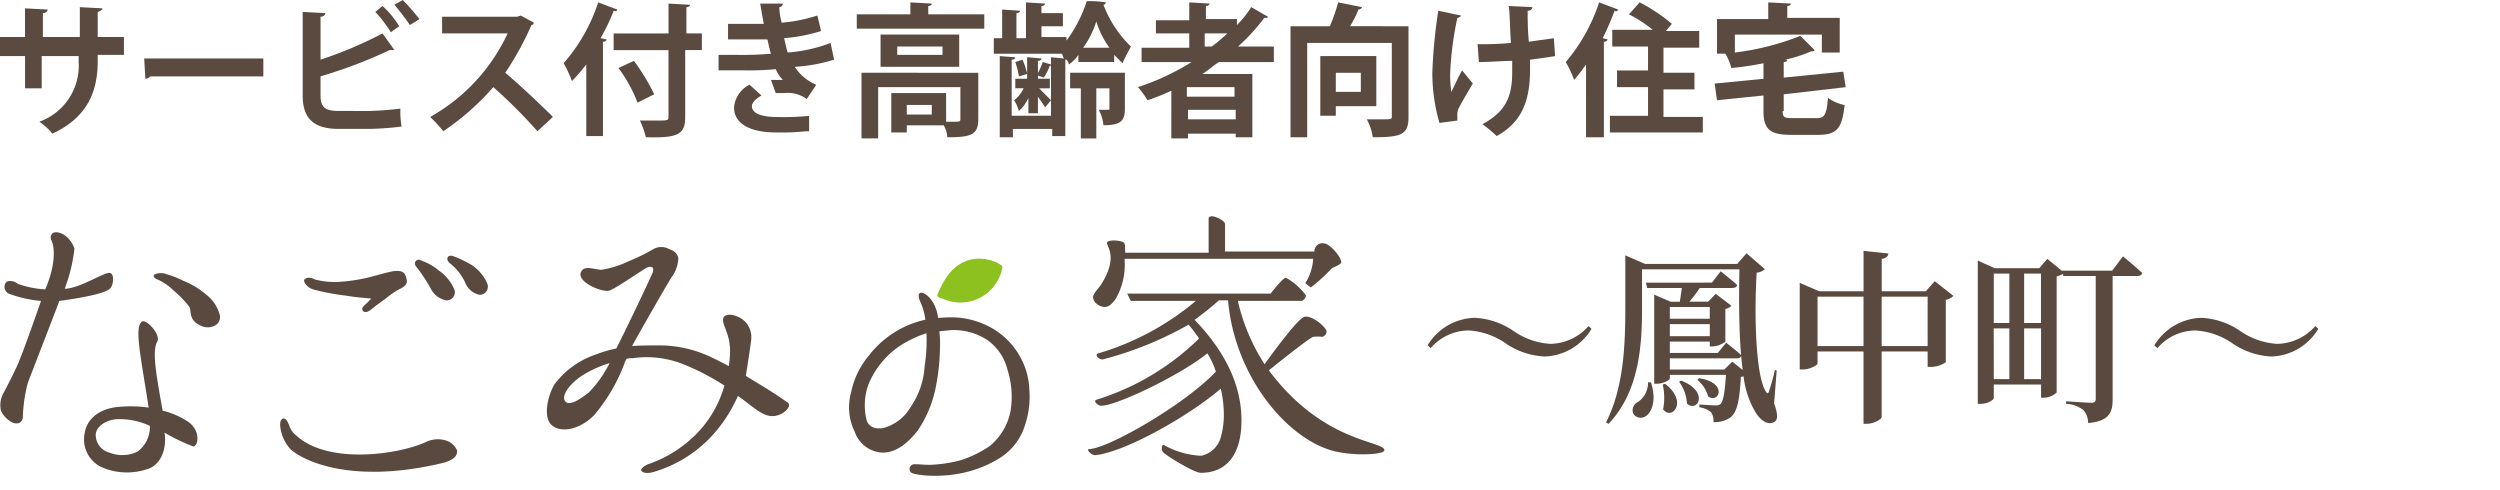 <svg xmlns="http://www.w3.org/2000/svg" xmlns:xlink="http://www.w3.org/1999/xlink" width="255" height="50" viewBox="0 0 255 50">
  <defs>
    <clipPath id="clip-top_facility_logo_otori">
      <rect width="255" height="50"/>
    </clipPath>
  </defs>
  <g id="top_facility_logo_otori" clip-path="url(#clip-top_facility_logo_otori)">
    <g id="グループ_12" data-name="グループ 12">
      <path id="パス_3" data-name="パス 3" d="M9.035-8.285a7.613,7.613,0,0,0,3.929,1.308A5.762,5.762,0,0,0,17.746-9.8l-.3-.284a5.3,5.3,0,0,1-3.892,1.82A7.385,7.385,0,0,1,9.74-9.612,7.613,7.613,0,0,0,5.811-10.92,5.785,5.785,0,0,0,1.029-8.114l.315.284a5.144,5.144,0,0,1,3.873-1.8A7.385,7.385,0,0,1,9.035-8.285ZM23.51-4.341a2.383,2.383,0,0,1-1,1.991.948.948,0,0,0-.519,1.175.9.9,0,0,0,1.371.228c.612-.493,1-1.706.445-3.394Zm1.5.228a6.03,6.03,0,0,1,.037,2.522c.871,1.194,2.613-.758.2-2.6ZM26.679-4.4a4.067,4.067,0,0,1,.8,2.218c1.038,1,2.372-1.194-.593-2.332Zm1.853-.209A3.416,3.416,0,0,1,29.644-2.9c1.093.777,2.076-1.4-.927-1.858Zm3.577-1.839-.815.8h-5.56V-6.787h6.839A.488.488,0,0,0,33.017-7c.037.474.093.948.148,1.4Zm-2.3-5.574v1.194H25.734v-1.194ZM25.734-9.043v-1.232h4.077v1.232Zm10.9,3.488-.185-.038a20.208,20.208,0,0,1-.593,2.142c-.074.265-.167.3-.315.076-1.093-1.668-1.2-8.209-.945-12.153a1.389,1.389,0,0,0,.834-.36L33.555-17.5l-.945,1.081H23.195l-2-.872v5.346c0,3.811-.167,8.171-1.965,11.679l.241.171C22.713-3.469,22.9-8.436,22.9-11.944v-3.924h9.934c-.056,2.92-.056,6.067.167,8.74-.593-.55-1.52-1.251-1.52-1.251l-.853,1.043H25.734V-8.493h4.077V-8h.278A2.33,2.33,0,0,0,31.4-8.493V-11.83a1.048,1.048,0,0,0,.612-.322l-1.594-1.213-.778.8H27.735a17.02,17.02,0,0,0,1.056-1.4h3.317c.259,0,.445-.095.5-.3-.649-.588-1.687-1.4-1.687-1.4l-.89,1.156H23.287l.148.55h3.521c-.056.455-.13.967-.2,1.4h-.927l-1.687-.72v9.081H24.4c.686,0,1.334-.379,1.334-.531V-5.1H31.46c-.111,1.8-.3,2.749-.556,2.977a.756.756,0,0,1-.5.133c-.315,0-1.149-.057-1.649-.095l-.019.284a2.51,2.51,0,0,1,1.186.493,1.456,1.456,0,0,1,.259,1.024,2.766,2.766,0,0,0,1.705-.455c.686-.493.964-1.668,1.093-4.152q.167-.028.278-.057A9.261,9.261,0,0,0,34.407-1.4c.5.872,1.279,1.517,2.02,1.081.352-.209.315-.853-.056-1.877ZM47.343-8.038v-5.043h4.689v5.043Zm-6.542,0v-5.043H45.49v5.043Zm11.954-6.617-.908,1.024h-4.5v-3.3c.5-.076.63-.284.686-.55l-2.539-.265v4.114H40.968l-1.983-.853v8.835h.278c.741,0,1.538-.436,1.538-.607V-7.488H45.49V-.113h.352c.7,0,1.5-.474,1.5-.683V-7.488h4.689v1.574h.315a2.755,2.755,0,0,0,1.538-.474v-6.37a1.37,1.37,0,0,0,.778-.4Zm9.118,9.991V-9.839H63.6v5.176Zm-3.1-5.176h1.594v5.176H58.778Zm1.594-5.593v5.043H58.778v-5.043Zm3.225,0v5.043H61.873v-5.043Zm7.265-.3H65.728v.019L64.245-16.93l-.834.948H58.871l-1.724-.777V-2.142h.278c.723,0,1.353-.4,1.353-.607V-4.114H63.6v1.346h.241A2,2,0,0,0,65.191-3.3V-15.148a2.007,2.007,0,0,0,.63-.246l.056.209h3.3V-2.673c0,.284-.111.417-.445.417-.445,0-2.576-.152-2.576-.152v.265a3.019,3.019,0,0,1,1.779.645A1.975,1.975,0,0,1,68.4-.189c2.187-.19,2.5-1.119,2.5-2.408V-15.186h2.521c.259,0,.445-.095.5-.3-.741-.7-1.965-1.706-1.965-1.706ZM83.168-8.285A7.613,7.613,0,0,0,87.1-6.976,5.762,5.762,0,0,0,91.878-9.8l-.3-.284a5.3,5.3,0,0,1-3.892,1.82,7.385,7.385,0,0,1-3.818-1.346,7.613,7.613,0,0,0-3.929-1.308,5.785,5.785,0,0,0-4.782,2.806l.315.284a5.144,5.144,0,0,1,3.873-1.8A7.385,7.385,0,0,1,83.168-8.285Z" transform="translate(144.588 43.338)" fill="#5a493e"/>
      <g id="グループ_8" data-name="グループ 8" transform="translate(0 22.063)">
        <path id="パス_71" data-name="パス 71" d="M95.186,28.979c-.62,0-3.1,1.617-4.528,1.617a17.17,17.17,0,0,0,.992-4.1,2.824,2.824,0,0,0-.93-1.306c-.31-.249-.992-.5-1.3-.249-.248.249-.248.435-.062.87s.5,2.052-.682,4.85a9.777,9.777,0,0,1-2.791-.56c-.5-.373-1.054-.373-1.241-.124a.767.767,0,0,0,.31,1.119,12.393,12.393,0,0,0,3.287.746c-.248.684-2.109,6.093-2.605,6.964-.434.933-.806,1.617-1.117,2.238a2.634,2.634,0,0,0-.372,1.99,2.586,2.586,0,0,0,1.117,1.181c.5.249,1.054.124,1.117-.5a16.129,16.129,0,0,1,.5-3.482c.372-.995,3.225-8.332,3.225-8.394,0,0,4.466-.56,5.148-1.244C95.62,30.347,95.806,28.979,95.186,28.979Z" transform="translate(-84.055 -23.208)" fill="#5a493e"/>
        <path id="パス_72" data-name="パス 72" d="M116.009,35.627a3.811,3.811,0,0,0-1.3-1.865,8.253,8.253,0,0,0-2.357-1.43,9.656,9.656,0,0,0-1.737-.684,1.558,1.558,0,0,0-1.241.062c-.124.124,0,.373.372.5a5.353,5.353,0,0,1,1.613,1.119A9.823,9.823,0,0,1,112.969,35c.248.373-.186,1.43,1.365,1.99a1.554,1.554,0,0,0,1.179-.062A.988.988,0,0,0,116.009,35.627Z" transform="translate(-93.65 -25.752)" fill="#5a493e"/>
        <path id="パス_73" data-name="パス 73" d="M103.367,52.72a3.5,3.5,0,0,1-2.853.124,1.863,1.863,0,0,1-1.427-1.865c.062-.87,1.117-1.492,2.171-1.554a7.316,7.316,0,0,1,3.35.684A3.116,3.116,0,0,1,103.367,52.72Zm5.024-3.109a8.258,8.258,0,0,0-2.481-1.057c-.744-4.1-1.054-6.093-.558-7.026.434-.684-1.117-2.363-1.551-2.052-.806.56-.124,3.482.682,8.767a13.326,13.326,0,0,0-3.163-.062c-1.861.187-3.1,1.181-3.35,2.611a3.133,3.133,0,0,0,1.613,3.482,6.472,6.472,0,0,0,5.086.124c1.489-.746,1.613-2.736,1.427-3.606a19.08,19.08,0,0,0,2.977,1.43c.31-.124.5-.684.31-1.368A2.245,2.245,0,0,0,108.392,49.612Z" transform="translate(-89.321 -28.732)" fill="#5a493e" fill-rule="evenodd"/>
        <path id="パス_74" data-name="パス 74" d="M131.783,57.137c3.35,3.047,10.669,1.865,13.274.622a2.781,2.781,0,0,1,1.985-.124,1.805,1.805,0,0,1,1.117.995c.062.373-.062.933-1.489,1.306-9.18,2.176-14.08-.187-15.445-1.368a4.021,4.021,0,0,1-1.054-2.114c-.124-.622,0-.995.248-1.057.31-.062.5.373.62.684A2.179,2.179,0,0,0,131.783,57.137Z" transform="translate(-101.547 -34.765)" fill="#5a493e"/>
        <path id="パス_75" data-name="パス 75" d="M140.907,33.991c-.806-.062-1.551-.124-2.729-.311a22.964,22.964,0,0,1-3.225-.622c-.682-.249-.992-.808-.868-.995.31-.311.744-.187,1.117,0a8.169,8.169,0,0,0,1.985.249A16.636,16.636,0,0,0,139.914,32c1.054-.187,2.481-.684,3.35-.808.806-.062,1.117.124,1.241.808.186.622-.372.87-.992,1.181a9.809,9.809,0,0,0-1.117.808c-.434.311-1.117.808-1.489,1.119s-.682.311-.806.187c-.186-.187-.124-.373.062-.56A8.237,8.237,0,0,0,140.907,33.991Z" transform="translate(-103.041 -25.608)" fill="#5a493e"/>
        <path id="パス_76" data-name="パス 76" d="M153.907,32.3a16.151,16.151,0,0,0-1.427-2.176c-.248-.249-.248-.56-.062-.684.186-.187.434-.062.558,0a5.6,5.6,0,0,1,1.737.995,4.517,4.517,0,0,1,1.613,1.99.828.828,0,0,1-.868,1.057A2.233,2.233,0,0,1,153.907,32.3Z" transform="translate(-109.963 -24.912)" fill="#5a493e"/>
        <path id="パス_77" data-name="パス 77" d="M159.471,31.492a5.206,5.206,0,0,0-1.613-2.052c-.248-.187-.31-.56-.124-.684.124-.124.434-.062.558,0a11.651,11.651,0,0,1,1.8.87,4.291,4.291,0,0,1,1.613,1.927.837.837,0,0,1-.806,1.119A2.008,2.008,0,0,1,159.471,31.492Z" transform="translate(-111.991 -24.664)" fill="#5a493e"/>
        <path id="パス_78" data-name="パス 78" d="M275.272,25.813V22.455c0-.622,1.675.124,1.675.56v2.8h9.118A.815.815,0,0,1,287.119,25c.558.062,1.737,1.43,1.675,1.927-.062.249-.93.56-.93.56a16.872,16.872,0,0,1-2.171,1.99l-.558-.435a5.351,5.351,0,0,0,.806-2.487H266.712v.249a6.946,6.946,0,0,1-.93,3.855c-.372.5-.682.808-1.116.808a1.338,1.338,0,0,1-.868-.373.864.864,0,0,1-.31-.622c0-.311.31-.622.744-1.181,1.985-3.047.5-4.1.682-4.415s1.427-.187,1.675,0,.124.622.186,1.057h8.5Zm3.35,17.223c0,3.544-1.551,5.347-4.156,5.347-.682,0-3.474-1.741-3.784-2.052s-.186-.808,0-.808a8.348,8.348,0,0,0,3.846,1.119,2.655,2.655,0,0,0,1.923-1.679,8.422,8.422,0,0,0,.372-2.674,11.859,11.859,0,0,0-.31-2.487c-3.35,2.86-9.8,6.466-12.778,6.777-.372.062-1.054-.622-.62-.622,1.923-.062,9.738-4.539,12.9-7.9a8.858,8.858,0,0,0-.868-1.865c-2.853,2.3-9.428,5.409-10.855,5.347-.31,0-.868-.5-.434-.622A25.785,25.785,0,0,0,274.28,34.7a.829.829,0,0,0-.186-.311c-.186-.249-.434-.622-.868-1.119a35.928,35.928,0,0,1-8.746,3.544c-.372.062-.93-.5-.434-.622a27.5,27.5,0,0,0,9.925-5.347h-6.637l-.372-.746H281.6s1.241-1.617,1.551-1.617a6.318,6.318,0,0,1,2.047,1.8c0,.311-.372.56-.372.56h-6.575a20.12,20.12,0,0,0,2.729,6.466s3.35-4.725,4.094-4.85c.868-.124,2.3,1.181,2.233,1.554a.607.607,0,0,1-.434.5,4.549,4.549,0,0,0-.93,0c-.372.062-4.528,3.42-4.528,3.42C287,45.4,293.2,45.088,293.2,46.082c0,.5-3.66.622-5.645-.062-4.714-1.554-9.676-7.834-10.3-15.233h-.93a31.564,31.564,0,0,1-2.481,1.99C277.133,36.2,278.622,39.616,278.622,43.036Z" transform="translate(-151.993 -22.218)" fill="#5a493e" fill-rule="evenodd"/>
        <path id="パス_79" data-name="パス 79" d="M178.274,42.083c-.868.684-1.737,1.244-2.233,1.057-.744-.373-.062-1.679,1.489-2.736a11.267,11.267,0,0,1,2.853-1.306A11.987,11.987,0,0,1,178.274,42.083Zm20.283,1.057c-1.427-1.057-3.908-2.487-4.28-2.736,0,0,.558-3.482.558-3.855a2.242,2.242,0,0,0-1.117-2.052c-.558-.311-1.3-.5-1.675-.124-.248.373.062.933.248,1.492a5.4,5.4,0,0,1,.372,2.238,11.421,11.421,0,0,1-.124,1.306c-.682-.373-1.427-.746-2.109-1.057a12.281,12.281,0,0,0-5.148-1.057c-.806,0-1.675,0-2.605.062.744-1.368,3.474-6.155,4.032-7.026a3.415,3.415,0,0,0,.682-1.927c-.124-.56-.434-.746-.93-.933a1.653,1.653,0,0,0-1.613,0,19.6,19.6,0,0,1-2.543,1.244,9.818,9.818,0,0,1-2.791.87c-.744-.062-1.675-.435-1.985.124-.744.995,2.047,2.238,2.853,1.99.744-.311,2.729-1.679,3.722-2.3.5-.249.868-.124.682.435-.186.5-2.729,5.845-3.722,7.772a13.531,13.531,0,0,0-2.109.622,8.764,8.764,0,0,0-4.156,2.984c-.682,1.057-1.241,3.3-.372,4.166,1.055.995,3.1.373,4.4-.995a17.986,17.986,0,0,0,3.039-5.161,2.212,2.212,0,0,1,.248-.56,2.105,2.105,0,0,1,.62-.062,10.052,10.052,0,0,1,5.024.56,24.111,24.111,0,0,1,4.342,2.238l-.186.56a11.392,11.392,0,0,1-2.791,4.477,12.649,12.649,0,0,1-4.652,2.922c-.434.124-.93.5-.868.684s.434.373,1.179.187a13.213,13.213,0,0,0,5.645-3.3,14.662,14.662,0,0,0,3.039-4.477c1.365.933,2.357,1.99,3.412,2.052C198.061,44.57,199.053,43.451,198.557,43.14Z" transform="translate(-118.202 -24.126)" fill="#5a493e" fill-rule="evenodd"/>
        <path id="パス_80" data-name="パス 80" d="M238.442,32.295c-.062.124-.31.56-.248.684a.765.765,0,0,0,.5.249,4.351,4.351,0,0,0,6.141-3.233C244.769,29.621,240.613,27.383,238.442,32.295Z" transform="translate(-142.58 -24.845)" fill="#8cc120"/>
        <path id="パス_81" data-name="パス 81" d="M229.951,46.413a4.6,4.6,0,0,1-2.481,2.052,1.967,1.967,0,0,1-.806.124,1.216,1.216,0,0,1-1.179-.746,6.247,6.247,0,0,1,.186-3.793,8.847,8.847,0,0,1,2.977-3.731,11.57,11.57,0,0,1,2.915-1.43,16.726,16.726,0,0,1-.186,3.358A8.15,8.15,0,0,1,229.951,46.413Zm12.1-1.927a7.367,7.367,0,0,0-.992-3.3,7.54,7.54,0,0,0-2.791-2.8,8.349,8.349,0,0,0-4.218-1.119s-.62,0-1.3.062a4.026,4.026,0,0,0-.372-1.306c-.682-1.43-2.109-1.8-1.427-.311a5.987,5.987,0,0,1,.5,1.8,9.955,9.955,0,0,0-5.769,3.668,8.388,8.388,0,0,0-1.8,3.731,5.648,5.648,0,0,0,.372,4.041,3.128,3.128,0,0,0,2.853,2.114c1.551,0,2.791-1.244,3.6-2.3a12.042,12.042,0,0,0,1.861-4.663,21.4,21.4,0,0,0,.372-3.606,10.289,10.289,0,0,0-.062-1.8s.5-.062,1.179-.124a6.309,6.309,0,0,1,3.6.933,5.213,5.213,0,0,1,2.171,3.109,9.041,9.041,0,0,1,.31,4.228,6.1,6.1,0,0,1-2.109,3.544,11.01,11.01,0,0,1-3.1,1.492,14.3,14.3,0,0,1-3.039.435c-.558,0-1.117-.062-1.365-.062h-.124a.5.5,0,0,0-.558.435.561.561,0,0,0,.062.311c.062.124.248.187.5.249a9.994,9.994,0,0,0,2.047.187,13.529,13.529,0,0,0,2.233-.187,11.944,11.944,0,0,0,4.342-1.617,6.044,6.044,0,0,0,2.605-3.42A9.1,9.1,0,0,0,242.046,44.486Z" transform="translate(-137.066 -26.963)" fill="#5a493e" fill-rule="evenodd"/>
      </g>
      <g id="グループ_9" data-name="グループ 9" transform="translate(0 0)">
        <path id="パス_88" data-name="パス 88" d="M97.541,11.369H94.867v.609c0,3.043-.972,5.721-4.619,7.425a6.374,6.374,0,0,0-1.337-1.217A6.065,6.065,0,0,0,92.922,12.1v-.609H89.154v3.287h-1.7V11.491H84.9V9.543h2.552V6.622l2.309.122c0,.122-.122.365-.486.365V9.543h3.768V6.5l2.309.122c0,.122-.122.243-.486.365V9.543h2.674v1.826Z" transform="translate(-84.9 -5.77)" fill="#5a4a3f"/>
        <path id="パス_89" data-name="パス 89" d="M97,10.8h12.154v1.826H97.608a.631.631,0,0,1-.486.243Z" transform="translate(-82.293 -4.835)" fill="#5a4a3f"/>
        <path id="パス_90" data-name="パス 90" d="M116.985,17.221a32.106,32.106,0,0,0,3.282-.243,9.226,9.226,0,0,0,.122,1.826,29.882,29.882,0,0,1-3.16.243h-3.282c-2.552,0-3.646-1.1-3.646-3.408V7.117l2.309.122c0,.122-.122.365-.486.365v4.382a41.009,41.009,0,0,0,6.32-2.678l1.215,1.7h-.486a48.367,48.367,0,0,1-7.05,2.678v1.948c0,1.217.486,1.582,1.823,1.582Zm1.459-10.712a9.074,9.074,0,0,1,1.7,2.069l-.851.609a13.287,13.287,0,0,0-1.58-2.069ZM120.51,5.9a21.558,21.558,0,0,1,1.7,1.948l-.972.609a23.4,23.4,0,0,0-1.58-2.069Z" transform="translate(-79.428 -5.9)" fill="#5a4a3f"/>
        <path id="パス_91" data-name="パス 91" d="M131.574,7.93a.262.262,0,0,1-.243.243,31.2,31.2,0,0,1-2.674,4.869c1.459,1.217,3.525,3.165,4.862,4.5l-1.58,1.461a52.376,52.376,0,0,0-4.5-4.5,26.049,26.049,0,0,1-5.1,4.5A14.584,14.584,0,0,0,121,17.547a18.873,18.873,0,0,0,7.9-8.521h-6.685v-1.7h7.657l.365-.122Z" transform="translate(-77.122 -5.618)" fill="#5a4a3f"/>
        <path id="パス_92" data-name="パス 92" d="M134.509,12.43a21.188,21.188,0,0,1-1.459,1.7,12.3,12.3,0,0,0-.851-1.826A17.712,17.712,0,0,0,135.725,6.1l1.945.73c0,.122-.122.243-.365.122a19.819,19.819,0,0,1-1.337,2.8l.608.122c0,.122-.122.243-.365.243v9.617h-1.7ZM146.3,9.265v1.7h-1.7v6.817c0,1.7-.608,2.191-4.011,2.069a9.551,9.551,0,0,0-.608-1.7H141.8c.972,0,1.094,0,1.094-.365V10.969H137.3v-1.7H142.9V6.222l2.188.122c0,.122-.122.243-.365.243V9.265Zm-6.563,7.06a14.76,14.76,0,0,0-1.945-3.53l1.58-.73a21.273,21.273,0,0,1,2.066,3.408Z" transform="translate(-74.709 -5.857)" fill="#5a4a3f"/>
        <path id="パス_93" data-name="パス 93" d="M156.99,11.921a16.917,16.917,0,0,1-4.011.73,4.678,4.678,0,0,0,2.188,1.826l-.972,1.461a3.273,3.273,0,0,0-2.309-.609h-.851l-.486-1.339h1.215a3.455,3.455,0,0,1-.729-1.1,28.5,28.5,0,0,1-3.16.122H145.2V11.434h1.945a32.95,32.95,0,0,0,3.4-.122c-.122-.365-.243-.974-.365-1.461h-4.011V8.269h3.646c-.122-.609-.243-1.339-.365-2.069h2.309a.388.388,0,0,1-.365.365,7.136,7.136,0,0,0,.243,1.582,16.122,16.122,0,0,0,3.646-.73L155.653,9a17.242,17.242,0,0,1-3.768.73c.122.487.243,1.1.365,1.461a15.423,15.423,0,0,0,4.376-.974Zm-2.552,7.3c-.608,0-1.337.122-2.309.122h-1.094c-2.552,0-4.254-.852-4.254-2.556a2.859,2.859,0,0,1,1.58-2.313l1.215,1.1c-.608.365-.972.73-.972,1.1,0,.974,1.7,1.1,2.674,1.1a26.4,26.4,0,0,0,3.16-.122Z" transform="translate(-71.908 -5.835)" fill="#5a4a3f"/>
        <path id="パス_94" data-name="パス 94" d="M164.093,7.317h5.713V8.778H156.8V7.317h5.469V6.1l2.188.122c0,.122-.122.243-.365.243Zm5.1,5.965v4.747c0,1.582-.729,1.826-3.16,1.826a2.724,2.724,0,0,0-.365-1.217H161.9v.73h-1.58V15.351h5.591v2.921h.729c.608,0,.729,0,.729-.243V14.743h-8.387v5.234h-1.7v-6.7Zm-9.967-3.9h8.022v3.287h-8.022Zm6.32,2.069V10.6h-4.619v.852Zm-1.094,6.086v-.974H161.9v.974Z" transform="translate(-69.409 -5.857)" fill="#5a4a3f"/>
        <path id="パス_95" data-name="パス 95" d="M176.93,12.208v-.73a3.7,3.7,0,0,1-.972.974.923.923,0,0,0-.243-.487h-.122v7.791h-1.337v-.73h-4.011v.852h-1.337V11.6l1.58.122c0,.122-.122.243-.365.243v5.721h4.011V12.573h-.122a5.69,5.69,0,0,1-.608,1.217l-.729-.243a6.528,6.528,0,0,0,.608-1.339l.851.243v-.73l1.337.122c-.122-.122-.122-.365-.243-.487H168.3V9.774h.851V6.852l1.823.122c0,.122-.122.243-.365.243V9.774h.972V6.122l1.945.122c0,.122-.122.243-.365.243v.73h2.188V8.556h-2.188v1.1h2.552v.365A14.025,14.025,0,0,0,177.781,6a9.81,9.81,0,0,1,1.945.122.262.262,0,0,1-.243.243,11.815,11.815,0,0,0,2.8,4.26c-.243.487-.608,1.1-.851,1.7l-.851-.852v.73H176.93Zm-5.1-.487,1.337.122c0,.122-.122.243-.365.243v1.826h1.215v.974h-1.094l1.215,1.217-.608.73c-.122-.243-.486-.73-.729-1.1v1.7h-.972V15.86a3.815,3.815,0,0,1-.972,1.339,4.327,4.327,0,0,0-.486-1.1,3.313,3.313,0,0,0,.972-1.217h-.851v-.974H171.7V11.721Zm-.972,1.948a8.512,8.512,0,0,0-.365-1.461l.729-.243a6.869,6.869,0,0,1,.486,1.461ZM181.67,13.3v3.652c0,1.217-.365,1.7-2.188,1.7A3.971,3.971,0,0,0,179,17.077h.972c.122,0,.122,0,.122-.122V14.886h-1.337V20h-1.58V14.886h-1.094V13.3Zm-1.58-2.556a9.2,9.2,0,0,1-1.337-2.678,9.2,9.2,0,0,1-1.337,2.678Z" transform="translate(-66.932 -5.878)" fill="#5a4a3f"/>
        <path id="パス_96" data-name="パス 96" d="M194.013,12.186h-5.348c-.608.365-1.094.852-1.7,1.217h5.1v6.452h-1.7V19.49H185.5v.487h-1.7V15.108a20.247,20.247,0,0,1-2.431.974,9.289,9.289,0,0,0-.972-1.339,24.755,24.755,0,0,0,5.47-2.556h-5.1V10.726h4.862V9.265h-3.4V7.926h3.4V6.1l2.066.122c0,.122-.122.243-.365.243V7.8h3.16v.609a9.6,9.6,0,0,0,1.459-1.826l1.7.974c0,.122-.122.122-.243.122h-.122A20.622,20.622,0,0,1,190.61,10.6h3.646v1.582Zm-3.768,3.53v-.974h-4.862v.974Zm-4.74,2.313h4.862v-.974H185.5Zm1.7-8.764V10.6h.729a18.192,18.192,0,0,0,1.58-1.339Z" transform="translate(-64.325 -5.857)" fill="#5a4a3f"/>
        <path id="パス_97" data-name="パス 97" d="M205.233,8.535v9.251c0,1.826-.729,2.069-3.646,2.069a5.39,5.39,0,0,0-.608-1.826h1.459c1.094,0,1.094,0,1.094-.365V10.239H194.9v9.617h-1.7V8.535h4.011a19.335,19.335,0,0,0,.851-2.435l2.431.487c0,.122-.243.243-.365.243a11.136,11.136,0,0,1-.851,1.7Zm-3.16,8.156h-4.254v.974h-1.58V11.578h5.713V16.69Zm-1.58-3.408h-2.674V15.23h2.552V13.282Z" transform="translate(-61.567 -5.857)" fill="#5a4a3f"/>
        <path id="パス_98" data-name="パス 98" d="M208.017,7.374c0,.122-.243.243-.365.243a33.76,33.76,0,0,0-.729,5.6,10.486,10.486,0,0,0,.122,1.948c.243-.487.729-1.582,1.094-2.191l1.094,1.339c-.365.609-1.094,1.826-1.459,2.556a1.546,1.546,0,0,0-.122.73v.487l-1.823.243a18.318,18.318,0,0,1-.729-5.113,53.186,53.186,0,0,1,.608-6.33Zm1.7,2.921a31.8,31.8,0,0,0,3.4-.122C213,8.469,213,6.765,212.879,6.4l2.431.122c0,.122-.122.365-.486.365,0,.73,0,1.948.122,3.165.729-.122,1.823-.243,2.552-.365l.122,1.826q-1.094.183-2.552.365v.974c0,3.043-.729,5.356-3.4,6.817a15.438,15.438,0,0,0-1.459-1.217c2.552-1.339,3.039-3.043,3.039-5.356V12c-.851,0-2.309.122-3.4.122Z" transform="translate(-59.003 -5.791)" fill="#5a4a3f"/>
        <path id="パス_99" data-name="パス 99" d="M218.366,12.43a17.883,17.883,0,0,1-1.215,1.582,12.29,12.29,0,0,0-.851-1.826A18.109,18.109,0,0,0,219.7,6.1l1.945.73a.233.233,0,0,1-.365.122,27.868,27.868,0,0,1-1.215,2.8l.486.122c0,.122-.122.243-.365.243v9.738h-1.823Zm8.143,5.356h3.768v1.582H220.8v-1.7h3.889V14.743h-3.16v-1.7h3.16V10.6H221.04V8.9h4.133a13.767,13.767,0,0,0-2.431-1.582L223.836,6.1a17.112,17.112,0,0,1,3.282,2.191l-.608.73h3.4v1.7h-3.646v2.556h3.16v1.7h-3.16v2.8Z" transform="translate(-56.59 -5.857)" fill="#5a4a3f"/>
        <path id="パス_100" data-name="パス 100" d="M235.728,17.177c0,.609.122.73.972.73h2.552c.729,0,.972-.365,1.094-2.069a4.258,4.258,0,0,0,1.7.73c-.243,2.313-.729,3.043-2.674,3.043h-2.8c-2.188,0-2.8-.609-2.8-2.435V15.595l-4.74.487-.243-1.7,4.983-.487V12.308a30.492,30.492,0,0,1-3.282.487,5.273,5.273,0,0,0-.608-1.461h-.851V7.8h5.226V6.1l2.309.122c0,.122-.122.243-.365.243V7.682h5.348v3.53h-1.823V9.387h-8.873v1.826a26.589,26.589,0,0,0,6.685-1.7l1.459,1.461c-.122.122-.122.122-.365.122a13.831,13.831,0,0,1-2.674.852h.243c0,.122-.122.243-.365.243v1.582l6.077-.609.243,1.582-6.32.73v1.7Z" transform="translate(-53.897 -5.857)" fill="#5a4a3f"/>
      </g>
    </g>
  </g>
</svg>
